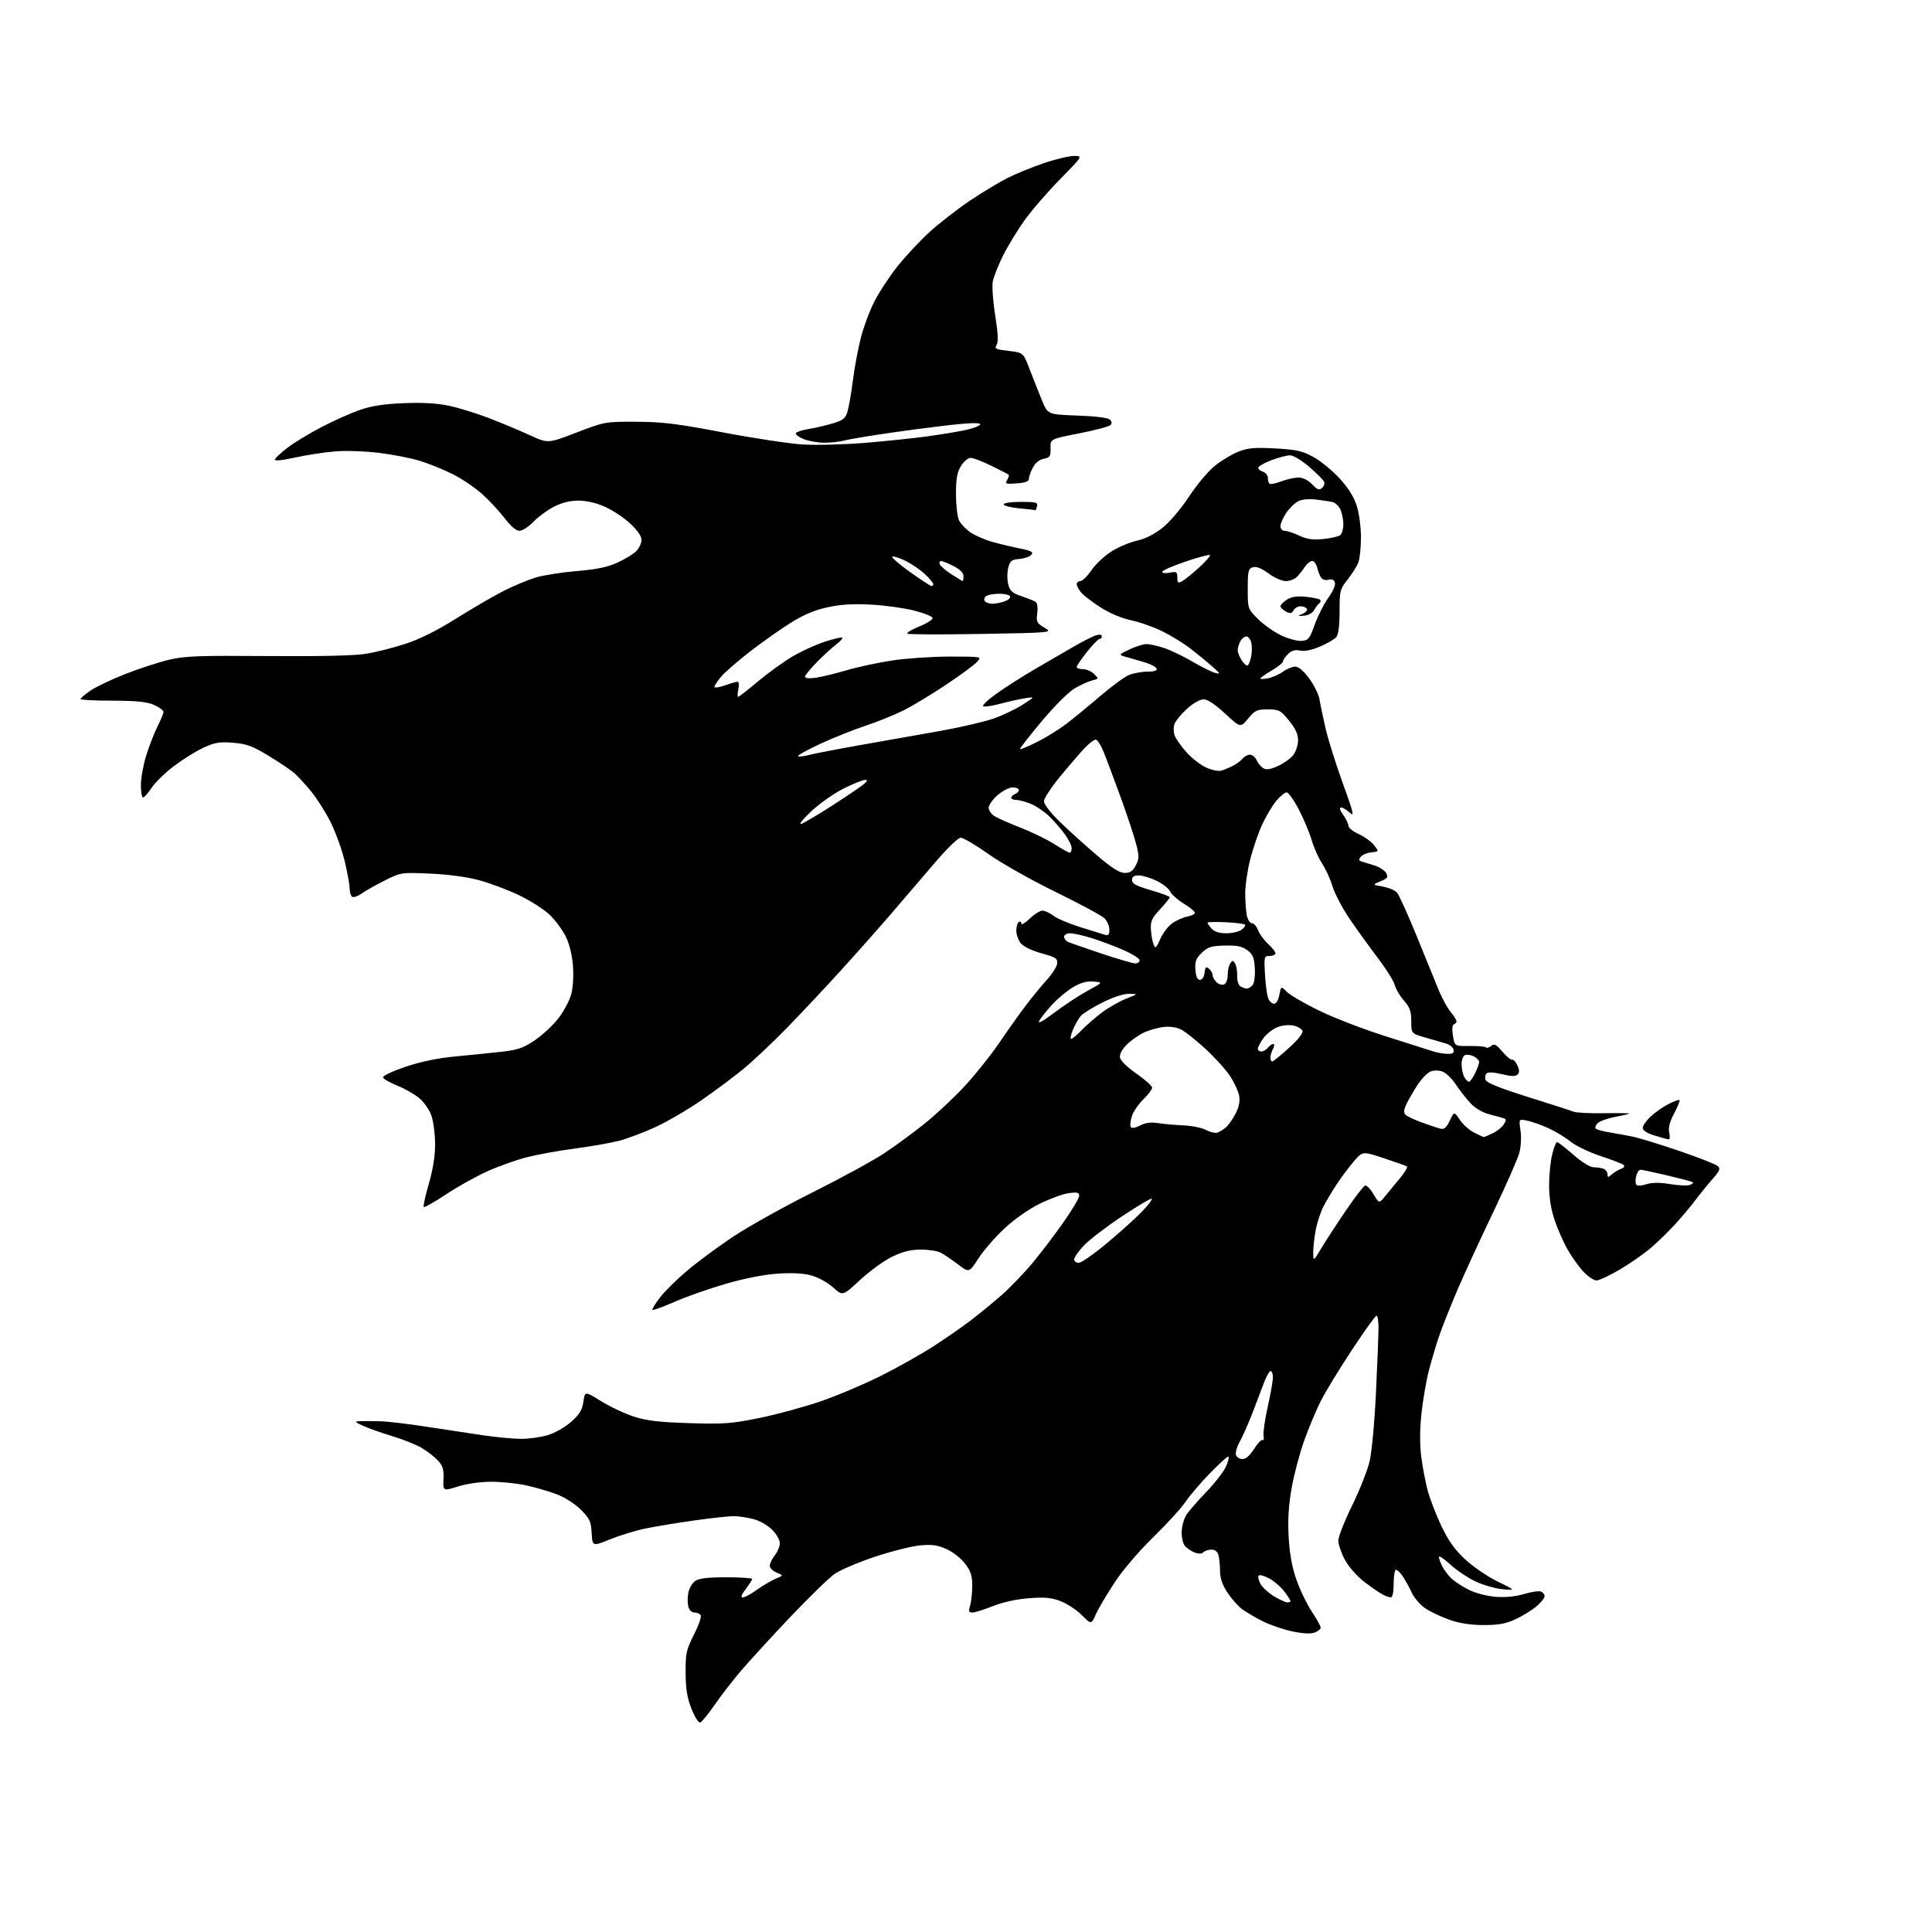 <?xml version="1.0" encoding="UTF-8" standalone="no"?>
<!-- Filename: dfb5e61266770e0c61f30ea3a6ccd73c85f6e2421dcd0b8b5a3277b9d09f4ddd.svg -->
<!-- Created with https://svgstud.io -->
<svg
  version="1.1"
  xmlns="http://www.w3.org/2000/svg"
  xmlns:xlink="http://www.w3.org/1999/xlink"
  xmlns:svg="http://www.w3.org/2000/svg"
  xmlns:rdf="http://www.w3.org/1999/02/22-rdf-syntax-ns#"
  xmlns:cc="http://creativecommons.org/ns#"
  xmlns:dc="http://purl.org/dc/elements/1.1/"
  viewBox="0 0 768 768"
  width="768"
  height="768"
  role="img"
  aria-labelledby="titleID descID"
>
  <title id="titleID">witch flying on a broom with batman</title>
  <desc id="descID">AI-generated SVG illustration: witch flying on a broom with batman, created on https://svgstud.io</desc>

  <rect width="100%" height="100%" fill="white" />


  <path stroke="none" fill="black" fill-rule="evenodd" d="M278.34,684.72C277.70,684.93 276.16,682.51 274.89,679.30C273.15,674.91 272.58,671.43 272.55,664.95C272.50,657.17 272.81,655.79 275.86,649.78C277.71,646.14 278.92,642.67 278.55,642.08C278.18,641.49 277.06,641.00 276.05,641.00C274.95,641.00 273.98,640.04 273.61,638.60C273.28,637.28 273.29,634.79 273.64,633.06C273.98,631.34 275.20,629.27 276.35,628.46C277.86,627.41 281.32,627.00 288.72,627.00C294.38,627.00 299.00,627.30 299.00,627.66C299.00,628.02 297.85,629.82 296.45,631.66C294.68,633.98 294.33,635.00 295.30,635.00C296.07,635.00 298.55,633.66 300.82,632.01C303.09,630.37 306.42,628.40 308.22,627.64C311.50,626.25 311.50,626.25 308.75,625.15C307.24,624.54 306.00,623.32 306.00,622.43C306.00,621.54 306.90,619.67 308.00,618.27C309.10,616.87 310.00,614.70 310.00,613.44C310.00,612.18 308.63,609.78 306.95,608.10C305.27,606.42 302.01,604.54 299.70,603.91C297.39,603.29 293.93,602.74 292.00,602.70C290.07,602.66 282.88,603.42 276.00,604.40C269.12,605.37 260.35,606.82 256.50,607.62C252.65,608.42 246.35,610.35 242.50,611.91C235.50,614.74 235.50,614.74 235.20,609.44C234.94,604.77 234.43,603.66 230.88,600.11C228.50,597.74 224.53,595.22 221.18,593.95C218.05,592.78 212.57,591.19 209.00,590.42C205.43,589.66 199.28,589.03 195.34,589.02C191.09,589.01 185.72,589.76 182.13,590.88C176.09,592.76 176.09,592.76 176.29,587.96C176.46,584.05 176.04,582.67 174.00,580.49C172.62,579.01 169.70,576.76 167.50,575.49C165.30,574.21 160.12,572.15 156.00,570.91C151.88,569.68 146.70,567.85 144.50,566.85C141.01,565.27 140.82,565.03 143.00,564.94C144.38,564.88 147.97,564.89 151.00,564.97C154.03,565.05 162.35,566.02 169.50,567.14C176.65,568.25 186.78,569.78 192.00,570.55C197.22,571.31 204.01,571.95 207.07,571.97C210.13,571.99 214.91,571.32 217.69,570.50C220.57,569.64 224.59,567.36 227.03,565.20C230.40,562.20 231.44,560.50 231.91,557.19C232.50,552.99 232.50,552.99 239.00,557.02C242.57,559.23 248.43,561.98 252.00,563.13C257.03,564.76 262.00,565.34 274.00,565.72C287.87,566.15 290.81,565.93 302.02,563.64C308.91,562.23 319.85,559.25 326.34,557.01C332.84,554.77 343.56,550.23 350.17,546.92C356.78,543.60 366.08,538.38 370.84,535.31C375.61,532.24 382.20,527.68 385.50,525.17C388.80,522.66 394.34,518.14 397.81,515.13C401.28,512.12 406.95,506.24 410.42,502.08C413.89,497.91 419.49,490.55 422.86,485.71C426.24,480.88 429.00,476.21 429.00,475.33C429.00,474.04 428.21,473.84 424.84,474.29C422.56,474.60 417.36,476.50 413.30,478.50C408.92,480.66 403.20,484.68 399.29,488.33C395.64,491.72 390.99,497.08 388.95,500.23C385.23,505.96 385.23,505.96 380.86,502.64C378.46,500.81 375.38,498.72 374.02,498.00C372.65,497.27 369.01,496.71 365.92,496.73C361.87,496.77 358.70,497.57 354.54,499.61C351.37,501.16 345.67,505.31 341.87,508.82C334.98,515.21 334.98,515.21 331.19,511.79C329.11,509.91 325.27,507.78 322.65,507.04C319.45,506.15 315.05,505.90 309.20,506.29C303.77,506.65 295.99,508.17 288.50,510.34C281.90,512.25 272.75,515.47 268.16,517.49C263.57,519.50 259.62,520.95 259.37,520.71C259.13,520.46 260.42,518.29 262.26,515.88C264.09,513.48 268.95,508.67 273.05,505.19C277.15,501.71 285.45,495.58 291.50,491.55C297.55,487.53 311.72,479.63 323.00,473.99C334.27,468.35 347.10,461.36 351.50,458.44C355.90,455.52 363.18,450.18 367.67,446.56C372.16,442.95 379.25,436.31 383.43,431.81C387.61,427.31 393.81,419.55 397.20,414.56C400.59,409.58 405.41,402.80 407.91,399.50C410.42,396.20 414.15,391.66 416.22,389.41C418.28,387.15 420.09,384.29 420.23,383.03C420.47,381.02 419.74,380.54 414.02,378.96C410.19,377.89 406.82,376.26 405.77,374.97C404.80,373.76 404.00,371.50 404.00,369.95C404.00,368.39 404.45,366.84 405.00,366.50C405.55,366.16 406.00,366.45 406.00,367.14C406.00,367.83 407.48,366.95 409.30,365.20C411.11,363.44 413.40,362.00 414.39,362.00C415.38,362.00 417.33,362.90 418.73,364.00C420.12,365.10 424.92,367.14 429.38,368.54C433.85,369.93 438.29,371.31 439.25,371.60C440.60,372.01 441.00,371.55 441.00,369.57C441.00,368.16 440.12,366.12 439.05,365.05C437.98,363.98 429.26,359.28 419.67,354.59C410.07,349.91 398.06,343.14 392.98,339.54C387.90,335.94 382.92,333.00 381.93,333.00C380.86,333.00 376.50,337.22 371.36,343.25C366.55,348.89 358.76,357.98 354.06,363.45C349.35,368.92 340.37,379.05 334.09,385.95C327.82,392.85 318.14,403.15 312.59,408.83C307.04,414.52 299.35,421.76 295.50,424.93C291.65,428.09 284.14,433.70 278.80,437.38C273.47,441.06 265.30,445.84 260.65,447.99C255.99,450.14 249.45,452.61 246.09,453.48C242.74,454.34 234.85,455.73 228.54,456.56C222.24,457.38 213.66,458.94 209.47,460.01C205.27,461.08 198.17,463.62 193.67,465.64C189.18,467.67 181.78,471.80 177.24,474.82C172.70,477.84 168.74,480.08 168.46,479.79C168.17,479.50 169.07,475.33 170.47,470.52C172.16,464.66 172.99,459.42 172.96,454.64C172.93,450.71 172.28,445.70 171.51,443.50C170.75,441.30 168.63,438.22 166.81,436.65C164.99,435.08 161.05,432.82 158.07,431.62C155.09,430.42 152.48,428.93 152.27,428.32C152.06,427.69 155.91,425.86 161.20,424.07C167.54,421.93 174.00,420.61 181.50,419.91C187.55,419.35 195.84,418.49 199.92,418.02C206.09,417.29 208.26,416.50 212.88,413.32C215.93,411.22 220.09,407.29 222.13,404.60C224.16,401.90 226.37,397.74 227.05,395.34C227.75,392.82 228.06,388.06 227.77,384.09C227.47,379.82 226.41,375.41 224.97,372.44C223.70,369.82 220.86,365.92 218.65,363.78C216.44,361.63 210.98,358.11 206.51,355.95C202.05,353.79 194.82,351.06 190.45,349.89C185.55,348.58 178.07,347.58 170.95,347.27C159.48,346.77 159.36,346.79 152.95,350.01C149.40,351.79 145.27,354.12 143.76,355.19C142.25,356.26 140.56,356.85 140.01,356.50C139.45,356.16 139.00,354.67 138.99,353.19C138.99,351.71 138.10,346.79 137.01,342.26C135.92,337.73 133.39,330.75 131.39,326.76C129.38,322.77 125.89,317.26 123.62,314.52C121.35,311.78 118.38,308.55 117.00,307.33C115.62,306.12 111.03,303.03 106.79,300.45C100.32,296.53 98.05,295.69 92.66,295.26C87.24,294.83 85.39,295.13 80.87,297.23C77.92,298.59 72.65,301.87 69.17,304.50C65.68,307.14 61.69,311.03 60.28,313.15C58.88,315.27 57.34,317.00 56.87,317.00C56.39,317.00 56.00,314.80 56.00,312.11C56.00,309.41 56.95,304.13 58.11,300.36C59.28,296.58 61.30,291.38 62.61,288.78C63.93,286.19 65.00,283.58 65.00,282.98C65.00,282.39 63.31,281.15 61.25,280.23C58.40,278.97 54.43,278.56 44.75,278.53C37.74,278.52 32.00,278.23 32.00,277.89C32.00,277.55 33.76,276.05 35.91,274.56C38.06,273.07 44.31,270.09 49.80,267.94C55.28,265.78 63.08,263.24 67.13,262.28C73.48,260.77 78.93,260.57 106.50,260.79C127.05,260.95 141.00,260.64 145.50,259.90C149.35,259.27 156.38,257.49 161.12,255.95C166.89,254.07 173.69,250.67 181.62,245.70C188.16,241.61 196.65,236.68 200.50,234.74C204.35,232.81 209.98,230.48 213.00,229.56C216.03,228.65 223.36,227.50 229.30,227.00C237.21,226.34 241.54,225.44 245.45,223.65C248.39,222.31 251.74,220.26 252.90,219.10C254.05,217.95 255.00,215.93 255.00,214.63C255.00,213.09 253.39,210.77 250.43,208.04C247.91,205.72 243.40,202.74 240.40,201.41C237.00,199.91 233.05,199.00 229.94,199.00C226.62,199.00 223.34,199.81 220.22,201.41C217.62,202.74 213.95,205.44 212.05,207.41C210.16,209.38 207.66,211.00 206.51,211.00C205.17,211.00 203.04,209.20 200.59,205.99C198.49,203.23 194.47,198.91 191.67,196.39C188.87,193.87 183.63,190.33 180.04,188.52C176.44,186.71 170.54,184.32 166.93,183.20C163.32,182.09 155.90,180.64 150.43,179.99C144.92,179.33 137.16,179.09 133.00,179.45C128.88,179.80 121.77,180.90 117.22,181.89C111.82,183.07 109.06,183.31 109.29,182.60C109.49,181.99 111.80,179.87 114.43,177.87C117.06,175.87 123.11,172.21 127.86,169.74C132.61,167.26 139.43,164.22 143.00,162.97C147.68,161.35 152.58,160.59 160.50,160.27C168.02,159.96 173.73,160.29 178.55,161.31C182.42,162.13 189.62,164.37 194.55,166.27C199.47,168.18 206.72,171.21 210.66,173.02C217.82,176.31 217.82,176.31 229.16,171.95C240.41,167.64 240.60,167.60 253.00,167.66C263.36,167.70 269.26,168.43 287.50,171.91C299.60,174.21 313.82,176.36 319.11,176.69C324.39,177.01 335.42,176.73 343.61,176.06C351.80,175.40 363.00,174.23 368.50,173.48C374.00,172.72 380.86,171.59 383.74,170.97C386.62,170.35 389.26,169.38 389.61,168.82C390.03,168.15 387.60,168.03 382.37,168.48C378.04,168.85 366.62,170.26 357.00,171.61C347.38,172.96 337.93,174.50 336.00,175.03C334.07,175.56 330.35,175.99 327.72,175.99C325.09,176.00 321.34,175.33 319.40,174.52C317.45,173.71 316.10,172.64 316.41,172.15C316.71,171.66 318.88,170.96 321.23,170.58C323.58,170.21 327.84,169.23 330.69,168.40C335.12,167.11 336.02,166.42 336.87,163.70C337.41,161.94 338.37,156.45 339.00,151.50C339.62,146.55 341.02,138.98 342.10,134.67C343.17,130.36 345.59,123.79 347.47,120.06C349.35,116.32 353.53,109.94 356.76,105.88C359.99,101.81 365.76,95.65 369.57,92.18C373.38,88.71 380.52,83.17 385.43,79.86C390.34,76.55 397.09,72.47 400.43,70.78C403.77,69.09 410.30,66.43 414.94,64.86C419.58,63.28 424.97,62.00 426.92,62.00C430.46,62.00 430.46,62.00 421.39,71.25C416.40,76.34 410.02,83.71 407.22,87.64C404.42,91.57 400.59,97.87 398.71,101.64C396.83,105.41 395.00,110.02 394.65,111.88C394.29,113.74 394.72,119.80 395.60,125.35C396.75,132.59 396.91,135.91 396.15,137.13C395.22,138.62 395.78,138.89 400.94,139.49C406.77,140.17 406.77,140.17 409.32,146.84C410.73,150.50 412.92,156.03 414.19,159.13C416.50,164.76 416.50,164.76 428.25,165.19C435.50,165.45 440.47,166.07 441.20,166.80C442.01,167.61 442.07,168.33 441.38,169.02C440.83,169.57 435.22,171.04 428.93,172.28C417.50,174.52 417.50,174.52 417.61,178.17C417.70,181.39 417.39,181.87 414.90,182.37C413.12,182.73 411.52,184.03 410.54,185.92C409.69,187.56 409.00,189.55 409.00,190.35C409.00,191.38 407.57,191.91 404.15,192.15C399.78,192.47 399.40,192.33 400.36,190.80C400.94,189.86 401.22,188.92 400.96,188.70C400.71,188.49 397.62,186.89 394.09,185.16C390.56,183.42 386.85,182.00 385.83,182.00C384.81,182.00 383.08,183.46 381.99,185.25C380.45,187.78 380.01,190.27 380.02,196.50C380.02,200.90 380.59,205.61 381.28,206.97C381.97,208.33 384.02,210.44 385.84,211.67C387.66,212.90 391.48,214.56 394.32,215.37C397.17,216.17 402.11,217.36 405.30,218.00C410.02,218.95 410.90,219.42 409.98,220.53C409.36,221.28 407.22,222.03 405.23,222.19C402.09,222.46 401.51,222.93 400.78,225.75C400.32,227.54 400.32,230.46 400.78,232.25C401.47,234.94 402.38,235.76 406.07,237.00C408.52,237.82 411.04,238.84 411.67,239.25C412.35,239.70 412.61,241.52 412.32,243.75C411.87,247.16 412.12,247.68 415.16,249.50C418.50,251.50 418.50,251.50 390.00,252.00C374.32,252.28 361.14,252.23 360.69,251.89C360.25,251.56 362.40,250.26 365.48,249.01C368.56,247.76 370.92,246.23 370.72,245.62C370.52,245.00 367.24,243.70 363.43,242.72C359.62,241.73 352.00,240.68 346.50,240.36C339.32,239.96 334.42,240.24 329.13,241.37C323.92,242.48 319.60,244.29 314.41,247.52C310.37,250.04 303.08,255.18 298.21,258.94C293.34,262.71 288.15,267.22 286.68,268.97C285.21,270.72 284.00,272.55 284.00,273.03C284.00,273.52 285.86,273.26 288.13,272.46C290.39,271.66 292.68,271.00 293.21,271.00C293.74,271.00 293.87,272.30 293.50,274.00C293.14,275.65 293.11,277.00 293.43,277.00C293.75,277.00 297.28,274.26 301.26,270.91C305.24,267.56 311.43,263.09 315.00,260.98C318.57,258.87 324.39,256.21 327.92,255.07C331.45,253.93 334.55,253.22 334.82,253.49C335.09,253.75 334.00,254.96 332.40,256.17C330.81,257.37 327.36,260.53 324.75,263.18C322.14,265.83 320.00,268.45 320.00,269.01C320.00,269.63 321.64,269.79 324.25,269.42C326.59,269.08 332.12,267.74 336.54,266.44C340.96,265.13 349.17,263.38 354.78,262.53C360.39,261.69 370.68,261.00 377.65,261.00C390.31,261.00 390.31,261.00 388.40,263.11C387.36,264.27 381.82,268.34 376.11,272.17C370.39,275.99 362.74,280.60 359.11,282.42C355.47,284.23 348.68,286.98 344.00,288.52C339.32,290.06 331.27,293.28 326.10,295.67C320.92,298.07 316.94,300.28 317.25,300.58C317.55,300.88 319.53,300.67 321.65,300.10C323.77,299.54 333.15,297.73 342.50,296.09C351.85,294.45 365.99,291.94 373.92,290.53C381.85,289.11 391.30,286.91 394.92,285.65C398.54,284.38 403.75,281.90 406.50,280.14C411.50,276.93 411.50,276.93 407.50,277.56C405.30,277.90 400.95,278.86 397.83,279.70C394.71,280.54 391.59,281.03 390.89,280.80C390.19,280.56 392.52,278.31 396.06,275.78C399.60,273.26 406.32,268.96 411.00,266.22C415.68,263.49 422.65,259.44 426.50,257.22C430.35,254.99 434.51,252.88 435.75,252.52C437.09,252.13 438.00,252.30 438.00,252.93C438.00,253.52 437.59,254.00 437.09,254.00C436.58,254.00 434.33,256.31 432.09,259.13C429.84,261.95 428.00,264.65 428.00,265.13C428.00,265.61 429.12,266.00 430.50,266.00C431.87,266.00 433.86,266.86 434.91,267.91C436.80,269.80 436.79,269.84 434.16,270.48C432.70,270.84 429.59,272.25 427.25,273.61C424.79,275.04 419.23,280.59 414.05,286.76C409.13,292.64 405.27,297.60 405.46,297.80C405.66,297.99 408.67,296.73 412.16,295.00C415.65,293.27 420.96,289.98 423.97,287.68C426.98,285.38 433.05,280.40 437.47,276.60C441.89,272.81 446.95,269.10 448.72,268.35C450.49,267.61 453.79,267.00 456.05,267.00C458.78,267.00 460.03,266.60 459.77,265.81C459.55,265.16 457.60,264.08 455.44,263.42C453.27,262.76 449.93,261.78 448.00,261.25C444.50,260.28 444.50,260.28 449.00,258.16C451.48,257.00 454.50,256.03 455.72,256.02C456.93,256.01 460.08,256.71 462.72,257.58C465.35,258.46 470.43,260.89 474.00,262.99C477.57,265.09 481.62,267.10 483.00,267.46C485.28,268.06 485.19,267.85 482.00,265.01C480.07,263.31 476.25,260.16 473.50,258.03C470.75,255.89 465.65,252.73 462.16,251.00C458.68,249.27 453.05,247.28 449.65,246.57C445.88,245.78 441.13,243.78 437.50,241.45C434.21,239.35 430.75,236.70 429.80,235.57C428.84,234.43 428.05,232.94 428.03,232.25C428.01,231.56 428.65,231.00 429.45,231.00C430.25,231.00 432.27,229.02 433.93,226.60C435.60,224.18 439.24,220.79 442.03,219.08C444.82,217.36 449.34,215.48 452.07,214.89C455.23,214.21 458.86,212.38 462.04,209.87C464.95,207.58 469.40,202.34 472.68,197.36C475.86,192.53 480.42,187.13 483.13,184.99C485.78,182.90 489.99,180.41 492.49,179.45C496.15,178.05 498.99,177.82 506.96,178.26C515.30,178.72 517.68,179.25 522.01,181.60C524.84,183.14 529.51,186.94 532.37,190.04C535.87,193.81 538.15,197.41 539.29,200.95C540.27,203.96 541.00,209.38 541.00,213.55C541.00,217.58 540.54,222.09 539.97,223.58C539.40,225.07 537.49,228.12 535.72,230.35C532.66,234.22 532.50,234.84 532.50,243.06C532.50,248.61 532.04,252.24 531.22,253.24C530.51,254.09 527.63,255.77 524.81,256.98C521.53,258.40 518.66,258.98 516.82,258.61C514.76,258.20 513.41,258.59 511.98,260.02C510.89,261.11 510.00,262.43 510.00,262.96C510.00,263.48 507.98,265.10 505.50,266.55C503.03,268.00 501.00,269.43 501.00,269.72C501.00,270.01 502.39,269.97 504.08,269.63C505.78,269.29 508.44,268.11 509.99,267.01C511.54,265.90 513.75,265.00 514.89,265.00C516.23,265.00 518.24,266.72 520.47,269.75C522.38,272.36 524.21,276.07 524.52,278.00C524.83,279.93 525.92,285.10 526.92,289.50C527.93,293.90 531.01,303.72 533.77,311.33C538.05,323.11 538.47,324.85 536.58,323.08C535.37,321.94 533.81,321.00 533.12,321.00C532.30,321.00 532.58,322.01 533.93,323.90C535.07,325.50 536.00,327.46 536.00,328.25C536.00,329.05 537.83,330.52 540.07,331.53C542.31,332.54 545.06,334.52 546.17,335.93C548.20,338.50 548.20,338.50 545.17,338.81C543.51,338.98 541.61,339.76 540.96,340.55C540.03,341.66 540.07,342.07 541.14,342.41C541.89,342.65 544.19,343.37 546.26,344.00C548.32,344.64 550.47,346.02 551.04,347.07C551.90,348.69 551.57,349.17 548.78,350.33C545.50,351.70 545.50,351.70 549.66,352.42C551.95,352.82 554.50,353.90 555.33,354.82C556.15,355.75 559.74,363.70 563.31,372.50C566.87,381.30 570.82,390.98 572.08,394.00C573.35,397.02 575.42,400.77 576.69,402.33C577.96,403.88 579.00,405.53 579.00,405.99C579.00,406.46 578.53,406.99 577.95,407.18C577.30,407.40 577.15,409.10 577.57,411.71C578.24,415.88 578.24,415.88 584.14,415.80C587.39,415.75 590.33,416.00 590.68,416.35C591.03,416.70 591.98,416.43 592.79,415.76C593.99,414.76 594.78,415.16 597.19,418.02C598.81,419.93 600.56,421.38 601.08,421.24C601.61,421.10 602.56,422.13 603.19,423.52C604.03,425.35 604.04,426.36 603.25,427.15C602.46,427.94 600.73,427.90 597.00,427.00C593.73,426.22 591.49,426.11 590.89,426.71C590.36,427.24 590.22,428.42 590.58,429.34C591.01,430.46 596.50,432.66 607.36,436.05C616.24,438.83 624.40,441.46 625.50,441.90C626.60,442.34 632.11,442.62 637.74,442.52C643.38,442.43 647.84,442.49 647.67,442.67C647.49,442.84 644.91,443.45 641.94,444.01C638.97,444.58 635.88,445.69 635.08,446.49C634.28,447.30 633.94,448.27 634.32,448.66C634.71,449.05 637.16,449.71 639.76,450.14C642.37,450.56 646.52,451.32 649.00,451.82C651.48,452.32 659.80,454.88 667.50,457.50C675.20,460.13 682.11,462.84 682.85,463.53C683.97,464.56 683.62,465.44 680.80,468.64C678.93,470.76 675.87,474.52 674.00,477.00C672.14,479.48 668.56,483.75 666.06,486.50C663.56,489.25 659.26,493.45 656.50,495.84C653.75,498.23 648.13,502.17 644.02,504.59C639.91,507.02 635.69,509.00 634.64,509.00C633.59,509.00 631.26,507.43 629.45,505.52C627.64,503.60 624.82,499.66 623.17,496.77C621.52,493.87 619.18,488.57 617.98,485.00C616.54,480.72 615.79,476.04 615.79,471.30C615.78,467.34 616.32,461.82 616.99,459.05C617.65,456.27 618.53,454.00 618.94,454.00C619.35,454.00 622.26,456.25 625.40,459.00C628.80,461.97 632.07,464.00 633.48,464.00C634.77,464.00 636.55,464.27 637.42,464.61C638.29,464.94 639.00,465.91 639.00,466.76C639.00,468.14 639.19,468.15 640.75,466.81C641.71,465.98 643.36,465.00 644.42,464.62C645.53,464.22 645.95,463.58 645.42,463.09C644.91,462.63 640.81,461.04 636.31,459.56C631.80,458.08 626.40,455.49 624.31,453.80C622.21,452.11 618.25,449.71 615.50,448.46C612.75,447.21 608.98,445.87 607.12,445.48C603.74,444.78 603.74,444.78 604.42,449.34C604.81,451.91 604.62,455.77 603.98,458.20C603.36,460.56 598.65,471.27 593.51,482.00C588.37,492.73 582.05,506.45 579.47,512.50C576.88,518.55 573.71,526.47 572.43,530.10C571.14,533.73 569.17,540.26 568.05,544.60C566.93,548.95 565.57,556.85 565.02,562.18C564.38,568.41 564.37,574.46 564.98,579.18C565.50,583.20 566.64,589.16 567.50,592.42C568.36,595.68 570.78,601.98 572.88,606.42C575.67,612.34 578.19,615.91 582.31,619.77C585.40,622.67 591.20,626.65 595.21,628.61C602.50,632.18 602.50,632.18 597.45,631.76C594.68,631.52 589.87,630.17 586.78,628.76C583.68,627.34 579.09,624.28 576.57,621.96C574.06,619.64 572.00,618.27 572.00,618.92C572.00,619.57 572.63,621.31 573.40,622.80C574.18,624.28 575.87,626.46 577.15,627.64C578.44,628.81 581.51,630.78 583.97,632.02C586.47,633.27 591.10,634.48 594.47,634.75C598.36,635.06 602.37,634.67 605.78,633.66C608.69,632.80 611.73,632.34 612.53,632.65C613.34,632.96 614.00,633.80 614.00,634.52C614.00,635.24 612.54,637.06 610.75,638.57C608.96,640.08 605.25,642.36 602.50,643.65C598.65,645.44 595.75,645.98 589.91,645.99C584.86,646.00 580.34,645.32 576.41,643.97C573.16,642.85 568.80,640.81 566.72,639.43C564.64,638.05 562.18,635.26 561.25,633.21C560.32,631.17 558.73,628.26 557.71,626.75C556.70,625.24 555.44,624.00 554.93,624.00C554.42,624.00 554.00,626.48 554.00,629.50C554.00,632.73 553.56,635.00 552.93,635.00C552.35,635.00 550.89,634.49 549.68,633.87C548.48,633.26 545.21,631.01 542.41,628.88C539.47,626.64 536.20,622.94 534.66,620.12C533.20,617.43 532.00,613.97 532.00,612.43C532.00,610.90 534.46,604.64 537.47,598.52C540.47,592.41 543.63,584.42 544.47,580.78C545.32,577.12 546.45,564.82 546.98,553.32C547.52,541.87 547.97,530.36 547.98,527.75C547.99,525.14 547.63,523.00 547.19,523.00C546.74,523.00 542.30,529.19 537.32,536.75C532.34,544.31 526.80,553.40 525.01,556.95C523.23,560.50 520.30,567.47 518.51,572.45C516.71,577.43 514.45,585.94 513.48,591.37C512.23,598.40 511.88,604.01 512.26,610.91C512.62,617.58 513.58,622.88 515.34,627.93C516.74,631.96 519.49,637.67 521.45,640.62C523.40,643.56 525.00,646.44 525.00,647.01C525.00,647.58 523.92,648.46 522.61,648.96C521.04,649.55 517.97,649.40 513.73,648.51C510.16,647.77 504.84,645.94 501.92,644.46C498.99,642.98 495.31,640.81 493.74,639.65C492.17,638.49 489.56,635.54 487.94,633.10C485.90,630.02 485.00,627.40 484.99,624.58C484.98,622.34 484.70,619.49 484.37,618.25C483.98,616.79 483.00,616.00 481.58,616.00C480.38,616.00 478.93,616.47 478.36,617.04C477.69,617.71 476.47,617.75 474.87,617.14C473.52,616.63 471.78,615.44 471.00,614.50C470.22,613.56 469.65,611.00 469.74,608.80C469.83,606.60 470.68,603.61 471.62,602.15C472.57,600.69 476.17,596.56 479.63,592.96C483.10,589.36 486.63,584.74 487.48,582.71C488.33,580.67 488.67,579.00 488.24,579.00C487.80,579.00 484.48,582.04 480.86,585.75C477.24,589.46 472.92,594.52 471.26,597.00C469.60,599.48 463.85,605.77 458.49,611.00C452.84,616.50 446.37,624.08 443.12,629.00C440.03,633.67 436.67,639.37 435.65,641.65C433.79,645.79 433.79,645.79 430.03,642.03C427.96,639.96 424.17,637.47 421.61,636.49C417.91,635.07 415.30,634.83 408.97,635.32C404.03,635.70 398.59,636.90 394.67,638.47C391.19,639.86 387.54,641.00 386.56,641.00C385.08,641.00 384.93,640.54 385.63,638.25C386.09,636.74 386.47,633.21 386.48,630.42C386.50,626.35 385.93,624.59 383.61,621.55C381.99,619.43 378.72,616.88 376.18,615.75C372.57,614.16 370.39,613.87 365.57,614.34C362.23,614.66 354.19,616.70 347.69,618.87C341.19,621.04 334.04,624.08 331.80,625.64C329.55,627.20 321.53,635.00 313.96,642.98C306.40,650.97 297.57,660.61 294.35,664.40C291.13,668.20 286.47,674.23 284.00,677.82C281.52,681.40 278.97,684.51 278.34,684.72zM511.75,636.99C512.44,637.00 513.00,636.74 513.00,636.43C513.00,636.12 511.88,634.39 510.50,632.59C509.13,630.79 506.45,628.48 504.54,627.45C502.64,626.43 500.76,625.91 500.37,626.30C499.98,626.68 500.28,628.16 501.04,629.57C501.79,630.98 504.23,633.22 506.45,634.56C508.68,635.89 511.06,636.99 511.75,636.99zM493.96,580.00C495.23,580.00 496.92,578.50 498.52,575.96C499.92,573.74 501.44,572.15 501.89,572.43C502.34,572.71 502.52,571.94 502.29,570.72C502.06,569.50 502.80,564.34 503.94,559.26C505.07,554.18 506.00,548.89 506.00,547.51C506.00,546.13 505.59,545.00 505.08,545.00C504.58,545.00 503.38,547.14 502.41,549.75C501.45,552.36 499.35,557.88 497.75,562.00C496.14,566.12 493.91,571.15 492.78,573.17C491.65,575.19 491.00,577.55 491.33,578.42C491.66,579.29 492.85,580.00 493.96,580.00zM428.83,502.00C429.83,502.00 434.90,498.46 440.08,494.13C445.26,489.80 451.50,484.18 453.94,481.65C456.38,479.11 458.14,476.80 457.85,476.51C457.56,476.22 452.18,479.40 445.91,483.58C439.63,487.75 432.81,492.99 430.75,495.21C428.69,497.44 427.00,499.87 427.00,500.63C427.00,501.38 427.82,502.00 428.83,502.00zM525.28,496.13C527.05,493.18 531.43,486.47 535.00,481.22C538.58,475.96 542.01,471.50 542.63,471.29C543.25,471.08 544.75,472.61 545.98,474.69C548.21,478.46 548.21,478.46 550.62,475.48C551.95,473.84 554.61,470.62 556.53,468.32C558.45,466.02 559.68,463.92 559.26,463.66C558.84,463.40 554.70,461.93 550.08,460.40C541.66,457.62 541.66,457.62 538.27,461.55C536.41,463.70 533.39,467.72 531.56,470.48C529.72,473.24 527.28,477.31 526.13,479.52C524.98,481.74 523.58,485.96 523.02,488.91C522.46,491.86 522.02,495.90 522.03,497.89C522.07,501.50 522.07,501.50 525.28,496.13zM654.44,470.76C656.83,470.02 659.79,470.02 664.19,470.74C667.66,471.31 671.17,471.40 672.00,470.95C673.33,470.23 673.33,470.08 672.00,469.61C671.17,469.32 666.61,468.16 661.86,467.04C657.11,465.92 652.73,465.00 652.13,465.00C651.53,465.00 650.76,466.10 650.42,467.44C650.09,468.79 650.08,470.32 650.41,470.85C650.78,471.46 652.26,471.43 654.44,470.76zM663.33,452.93C662.87,452.89 660.36,452.20 657.75,451.40C654.72,450.47 653.00,449.37 653.00,448.37C653.00,447.51 654.43,445.46 656.19,443.83C657.94,442.19 661.13,439.95 663.28,438.86C665.43,437.76 667.39,437.06 667.64,437.30C667.88,437.55 666.92,439.92 665.51,442.58C663.70,445.98 663.12,448.25 663.55,450.21C663.88,451.75 663.79,452.97 663.33,452.93zM589.85,452.00C590.04,452.00 591.62,451.33 593.36,450.50C595.10,449.68 597.09,448.09 597.78,446.98C598.80,445.35 598.80,444.87 597.77,444.53C597.07,444.29 594.50,443.59 592.06,442.96C589.34,442.26 586.43,440.55 584.56,438.56C582.88,436.77 580.26,433.42 578.74,431.12C577.22,428.82 574.86,426.52 573.49,426.00C572.00,425.43 570.06,425.41 568.66,425.94C567.37,426.43 564.93,429.01 563.23,431.66C561.54,434.32 559.59,437.75 558.90,439.28C557.99,441.30 557.95,442.35 558.76,443.16C559.36,443.76 562.25,445.13 565.18,446.19C568.11,447.26 571.41,448.36 572.53,448.64C574.11,449.04 574.95,448.34 576.31,445.47C578.06,441.80 578.06,441.80 580.30,445.15C581.53,446.99 584.11,449.29 586.02,450.25C587.93,451.21 589.66,452.00 589.85,452.00zM483.96,450.24C484.81,449.94 486.34,448.98 487.36,448.10C488.38,447.22 490.10,444.75 491.19,442.62C492.55,439.96 492.98,437.73 492.57,435.51C492.24,433.74 490.58,430.20 488.89,427.65C487.20,425.10 482.82,420.26 479.16,416.90C475.50,413.55 471.19,410.12 469.58,409.29C467.77,408.35 465.11,407.95 462.54,408.24C460.28,408.50 456.72,409.51 454.64,410.50C452.56,411.49 449.52,413.64 447.88,415.28C446.06,417.09 445.01,419.08 445.20,420.35C445.38,421.59 448.03,424.20 451.75,426.79C455.19,429.19 458.00,431.70 458.00,432.38C458.00,433.05 456.43,435.13 454.52,436.98C452.60,438.84 450.55,441.84 449.95,443.66C449.35,445.47 449.14,447.42 449.49,447.98C449.89,448.63 451.21,448.42 453.19,447.40C455.33,446.30 457.51,446.01 460.38,446.46C462.65,446.81 467.20,447.22 470.50,447.36C473.80,447.50 477.83,448.33 479.46,449.20C481.09,450.07 483.11,450.53 483.96,450.24zM583.92,430.00C584.39,430.00 585.50,428.47 586.39,426.60C587.27,424.73 588.00,422.72 588.00,422.13C588.00,421.55 587.06,420.57 585.92,419.96C584.78,419.35 583.20,419.09 582.42,419.39C581.62,419.70 581.00,421.28 581.00,423.03C581.00,424.74 581.47,427.00 582.04,428.07C582.60,429.13 583.45,430.00 583.92,430.00zM505.75,421.95C506.16,421.93 509.15,419.50 512.39,416.55C516.13,413.16 518.09,410.66 517.73,409.74C517.42,408.94 515.76,408.00 514.02,407.65C512.18,407.29 509.51,407.60 507.59,408.40C505.78,409.16 503.33,411.13 502.15,412.79C500.97,414.45 500.00,416.30 500.00,416.90C500.00,417.51 500.62,418.00 501.38,418.00C502.14,418.00 503.32,417.32 504.00,416.50C504.68,415.68 505.66,415.00 506.16,415.00C506.67,415.00 506.61,415.86 506.04,416.93C505.47,418.00 505.00,419.57 505.00,420.43C505.00,421.30 505.34,421.98 505.75,421.95zM575.32,418.92C577.44,418.98 578.07,418.59 577.82,417.33C577.65,416.42 576.38,415.31 575.00,414.88C573.62,414.45 569.91,413.37 566.75,412.48C561.00,410.86 561.00,410.86 561.00,405.96C561.00,401.98 560.46,400.45 558.07,397.73C556.46,395.89 554.81,393.10 554.42,391.53C554.02,389.95 550.93,385.02 547.54,380.58C544.15,376.14 539.09,369.09 536.28,364.93C533.48,360.77 530.51,355.08 529.68,352.29C528.85,349.50 527.01,345.47 525.60,343.33C524.18,341.18 522.30,336.97 521.41,333.97C520.53,330.96 518.22,325.46 516.28,321.75C514.34,318.04 512.17,315.00 511.47,315.00C510.76,315.00 508.94,316.46 507.43,318.25C505.92,320.04 503.41,324.20 501.86,327.50C500.31,330.80 498.14,337.06 497.02,341.41C495.91,345.76 495.00,351.89 495.00,355.03C495.00,358.18 495.28,362.16 495.62,363.88C495.97,365.59 496.88,367.00 497.65,367.00C498.42,367.00 499.52,368.24 500.09,369.75C500.66,371.26 502.45,373.71 504.06,375.19C505.68,376.68 507.00,378.36 507.00,378.94C507.00,379.52 505.97,380.00 504.72,380.00C502.51,380.00 502.45,380.25 502.84,387.25C503.06,391.24 503.63,395.51 504.10,396.75C504.57,397.99 505.62,399.00 506.43,399.00C507.33,399.00 508.17,397.62 508.57,395.48C509.23,391.96 509.23,391.96 511.57,394.30C512.86,395.59 518.64,398.95 524.42,401.77C530.19,404.59 542.25,409.22 551.21,412.06C560.17,414.89 568.62,417.58 570.00,418.03C571.38,418.47 573.77,418.88 575.32,418.92zM425.79,413.00C426.24,413.00 428.16,411.39 430.05,409.42C431.95,407.45 435.65,404.25 438.28,402.31C440.91,400.37 445.19,397.95 447.78,396.94C452.50,395.09 452.50,395.09 448.88,395.05C446.68,395.02 442.55,396.36 438.30,398.48C434.47,400.40 430.60,402.78 429.71,403.77C428.81,404.76 427.38,407.24 426.52,409.29C425.67,411.33 425.34,413.00 425.79,413.00zM419.19,402.49C423.16,399.50 429.13,395.58 432.46,393.78C438.50,390.50 438.50,390.50 434.70,390.19C432.02,389.97 429.63,390.61 426.64,392.37C424.30,393.74 420.55,396.85 418.30,399.29C416.06,401.72 413.72,404.66 413.10,405.82C412.37,407.17 414.56,405.98 419.19,402.49zM495.63,392.98C496.25,392.99 497.28,392.36 497.93,391.58C498.61,390.77 498.98,387.93 498.81,384.93C498.55,380.62 498.03,379.35 495.83,377.72C493.77,376.18 491.74,375.77 486.88,375.88C481.50,376.00 480.18,376.41 477.75,378.74C475.40,380.99 474.96,382.16 475.20,385.48C475.41,388.26 475.96,389.50 477.00,389.50C477.90,389.50 478.63,388.38 478.82,386.69C479.09,384.38 479.40,384.09 480.57,385.06C481.36,385.71 482.00,386.83 482.00,387.55C482.00,388.27 482.69,389.55 483.53,390.39C484.37,391.23 485.72,391.66 486.53,391.35C487.39,391.02 488.01,389.48 488.02,387.64C488.02,385.91 488.47,383.82 489.02,383.00C489.89,381.67 490.11,381.67 490.96,382.99C491.49,383.82 491.86,385.99 491.79,387.83C491.72,389.75 492.27,391.56 493.08,392.07C493.86,392.57 495.01,392.98 495.63,392.98zM451.25,382.97C452.21,382.99 453.00,382.43 453.00,381.72C453.00,381.02 450.09,379.18 446.53,377.63C442.98,376.08 437.31,373.95 433.95,372.91C430.58,371.86 426.74,371.00 425.41,371.00C424.02,371.00 423.00,371.59 423.00,372.39C423.00,373.16 423.79,374.12 424.75,374.52C425.71,374.92 431.68,376.98 438.00,379.10C444.32,381.21 450.29,382.95 451.25,382.97zM461.21,373.29C462.21,370.99 464.33,368.19 465.93,367.05C467.52,365.91 470.22,364.71 471.92,364.37C473.61,364.03 475.00,363.34 475.00,362.84C475.00,362.33 473.01,360.70 470.57,359.21C468.14,357.72 465.70,355.54 465.15,354.38C464.61,353.21 462.18,351.30 459.76,350.13C457.35,348.96 454.16,348.00 452.68,348.00C450.74,348.00 450.00,348.51 450.00,349.85C450.00,351.28 451.66,352.17 457.50,353.87C461.62,355.07 465.00,356.33 465.00,356.66C465.00,357.00 463.26,359.17 461.12,361.48C457.82,365.07 457.29,366.26 457.51,369.59C457.65,371.74 458.14,374.39 458.58,375.48C459.29,377.20 459.62,376.92 461.21,373.29zM487.46,371.00C489.75,371.00 492.49,370.36 493.56,369.58C494.62,368.80 495.22,367.89 494.89,367.56C494.56,367.22 491.07,366.79 487.14,366.60C483.21,366.40 480.00,366.49 480.00,366.79C480.00,367.09 480.74,368.17 481.65,369.17C482.75,370.38 484.71,371.00 487.46,371.00zM447.09,347.00C449.25,347.00 450.33,346.27 451.50,344.00C452.89,341.31 452.90,340.39 451.56,335.25C450.74,332.09 448.01,323.88 445.51,317.00C443.00,310.12 440.01,302.14 438.86,299.25C437.71,296.36 436.23,294.00 435.58,294.00C434.93,294.00 432.99,295.46 431.28,297.25C429.57,299.04 425.21,304.08 421.59,308.47C417.96,312.85 415.00,317.36 415.00,318.49C415.00,319.71 417.57,323.06 421.25,326.64C424.69,329.99 431.27,335.94 435.87,339.86C442.00,345.09 445.00,347.00 447.09,347.00zM425.25,338.98C425.66,338.99 426.00,338.17 426.00,337.15C426.00,336.13 424.71,333.55 423.12,331.40C421.54,329.26 418.73,326.06 416.87,324.30C415.02,322.54 411.83,320.40 409.78,319.55C407.74,318.70 405.15,318.00 404.03,318.00C402.91,318.00 402.00,317.60 402.00,317.11C402.00,316.62 402.68,315.95 403.50,315.64C404.32,315.32 405.00,314.60 405.00,314.03C405.00,313.46 403.89,313.00 402.53,313.00C401.18,313.00 398.48,314.40 396.53,316.10C394.59,317.81 393.00,320.05 393.00,321.08C393.00,322.11 394.01,323.60 395.25,324.39C396.49,325.19 401.10,327.23 405.50,328.93C409.90,330.63 415.98,333.58 419.00,335.49C422.02,337.40 424.84,338.96 425.25,338.98zM318.46,327.53C319.54,327.18 324.94,324.00 330.46,320.45C335.98,316.90 341.62,313.11 343.00,312.02C344.85,310.56 345.08,310.04 343.88,310.02C343.00,310.01 339.14,311.56 335.33,313.47C331.51,315.38 325.71,319.47 322.44,322.55C319.17,325.63 317.38,327.87 318.46,327.53zM485.50,306.34C486.60,306.02 488.66,305.16 490.07,304.44C491.49,303.72 493.23,302.43 493.95,301.57C494.66,300.70 495.98,300.00 496.89,300.00C497.79,300.00 498.97,300.98 499.51,302.17C500.06,303.36 501.25,304.80 502.16,305.36C503.38,306.10 504.95,305.87 507.99,304.51C510.27,303.47 513.01,301.53 514.07,300.18C515.13,298.83 516.00,296.18 516.00,294.28C516.00,291.80 514.99,289.60 512.38,286.42C509.01,282.31 508.42,282.00 503.95,282.00C499.64,282.00 498.84,282.37 496.13,285.66C493.11,289.32 493.11,289.32 487.00,283.66C483.04,280.00 480.03,278.00 478.45,278.00C477.04,278.00 474.27,279.57 471.90,281.71C469.64,283.75 467.40,286.45 466.92,287.71C466.41,289.04 466.44,291.02 466.98,292.45C467.49,293.79 469.62,296.79 471.71,299.10C473.79,301.42 477.30,304.13 479.50,305.13C481.70,306.12 484.40,306.67 485.50,306.34zM495.98,264.51C496.40,264.25 497.02,262.64 497.37,260.92C497.71,259.21 497.72,256.72 497.39,255.40C497.05,254.08 496.17,253.00 495.43,253.00C494.68,253.00 493.60,253.87 493.04,254.93C492.47,256.00 492.00,257.59 492.00,258.47C492.00,259.35 492.72,261.18 493.61,262.53C494.49,263.88 495.56,264.77 495.98,264.51zM517.46,254.76C520.11,254.53 520.64,253.86 522.64,248.25C523.87,244.82 526.31,240.00 528.07,237.56C530.01,234.85 531.01,232.48 530.63,231.49C530.23,230.44 529.34,230.07 528.15,230.45C527.12,230.78 525.83,230.47 525.28,229.77C524.73,229.07 523.98,227.26 523.62,225.75C523.26,224.24 522.35,223.00 521.60,223.00C520.84,223.00 519.53,224.06 518.68,225.36C517.83,226.66 516.40,228.46 515.50,229.36C514.60,230.26 512.63,231.00 511.13,231.00C509.62,231.00 506.51,229.62 504.22,227.93C501.35,225.82 499.40,225.06 498.02,225.49C496.22,226.07 496.00,226.99 496.00,234.07C496.00,242.00 496.00,242.00 500.09,246.09C502.33,248.33 506.50,251.26 509.34,252.60C512.18,253.94 515.83,254.91 517.46,254.76zM518.40,244.73C515.65,244.96 515.62,244.92 517.81,243.99C519.09,243.46 519.85,242.56 519.51,242.01C519.16,241.45 518.03,241.00 516.99,241.00C515.95,241.00 514.69,241.73 514.20,242.61C513.46,243.93 512.89,244.01 511.15,243.08C509.97,242.45 509.00,241.51 509.00,240.99C509.00,240.47 510.13,239.30 511.52,238.40C513.33,237.21 515.43,236.88 519.04,237.23C521.79,237.49 524.36,238.03 524.74,238.41C525.13,238.79 525.01,239.42 524.47,239.80C523.94,240.19 523.00,241.40 522.40,242.50C521.76,243.67 520.09,244.60 518.40,244.73zM394.49,240.00C395.80,240.00 398.05,239.55 399.50,239.00C400.94,238.45 401.84,237.55 401.50,237.00C401.16,236.45 399.22,236.01 397.19,236.02C395.16,236.02 392.88,236.42 392.12,236.90C391.36,237.38 391.05,238.28 391.43,238.89C391.81,239.50 393.19,240.00 394.49,240.00zM370.25,232.96C370.66,232.98 371.00,232.64 371.00,232.20C371.00,231.75 369.54,230.00 367.75,228.30C365.96,226.61 362.55,224.24 360.18,223.05C357.80,221.86 355.36,221.05 354.76,221.25C354.15,221.45 357.23,224.16 361.58,227.27C365.94,230.38 369.84,232.94 370.25,232.96zM469.86,231.08C470.88,230.53 473.92,228.08 476.61,225.64C479.30,223.20 481.26,220.95 480.98,220.66C480.69,220.36 476.30,221.52 471.23,223.25C466.15,224.97 462.00,226.80 462.00,227.31C462.00,227.83 463.35,227.98 465.00,227.65C467.70,227.11 468.00,227.30 468.00,229.56C468.00,231.70 468.28,231.92 469.86,231.08zM382.70,231.00C382.87,231.00 383.00,230.11 383.00,229.02C383.00,227.72 381.64,226.35 379.04,225.02C376.86,223.91 374.63,223.00 374.07,223.00C373.52,223.00 373.29,223.58 373.56,224.29C373.83,225.01 375.93,226.81 378.23,228.29C380.52,229.78 382.54,231.00 382.70,231.00zM526.00,214.27C529.02,213.97 532.06,213.28 532.75,212.74C533.44,212.20 534.00,210.26 534.00,208.42C534.00,206.59 533.47,203.94 532.83,202.52C532.18,201.11 530.72,199.76 529.58,199.53C528.44,199.30 525.48,198.86 523.00,198.56C520.27,198.22 517.53,198.50 516.03,199.27C514.67,199.96 512.53,202.05 511.28,203.91C510.03,205.77 509.00,208.13 509.00,209.15C509.00,210.24 509.72,211.01 510.75,211.03C511.71,211.04 514.30,211.90 516.50,212.93C519.53,214.36 521.84,214.68 526.00,214.27zM411.63,202.83C411.56,202.73 408.68,202.39 405.23,202.08C401.79,201.76 398.98,201.05 398.99,200.50C399.00,199.93 401.97,199.50 405.84,199.50C411.86,199.50 412.63,199.71 412.22,201.25C411.97,202.21 411.71,202.92 411.63,202.83zM525.48,194.02C526.25,193.38 526.66,192.28 526.39,191.57C526.12,190.87 523.48,188.20 520.52,185.65C517.45,183.00 514.14,181.00 512.82,181.00C511.54,181.00 508.27,181.85 505.54,182.89C502.81,183.92 500.42,185.23 500.23,185.80C500.04,186.37 500.81,187.12 501.94,187.48C503.08,187.84 504.00,188.98 504.00,190.01C504.00,191.04 504.34,192.09 504.75,192.35C505.17,192.60 507.30,192.13 509.50,191.29C511.70,190.45 514.79,189.80 516.36,189.85C518.07,189.90 520.18,190.98 521.64,192.56C523.57,194.64 524.37,194.94 525.48,194.02z" />

</svg>
